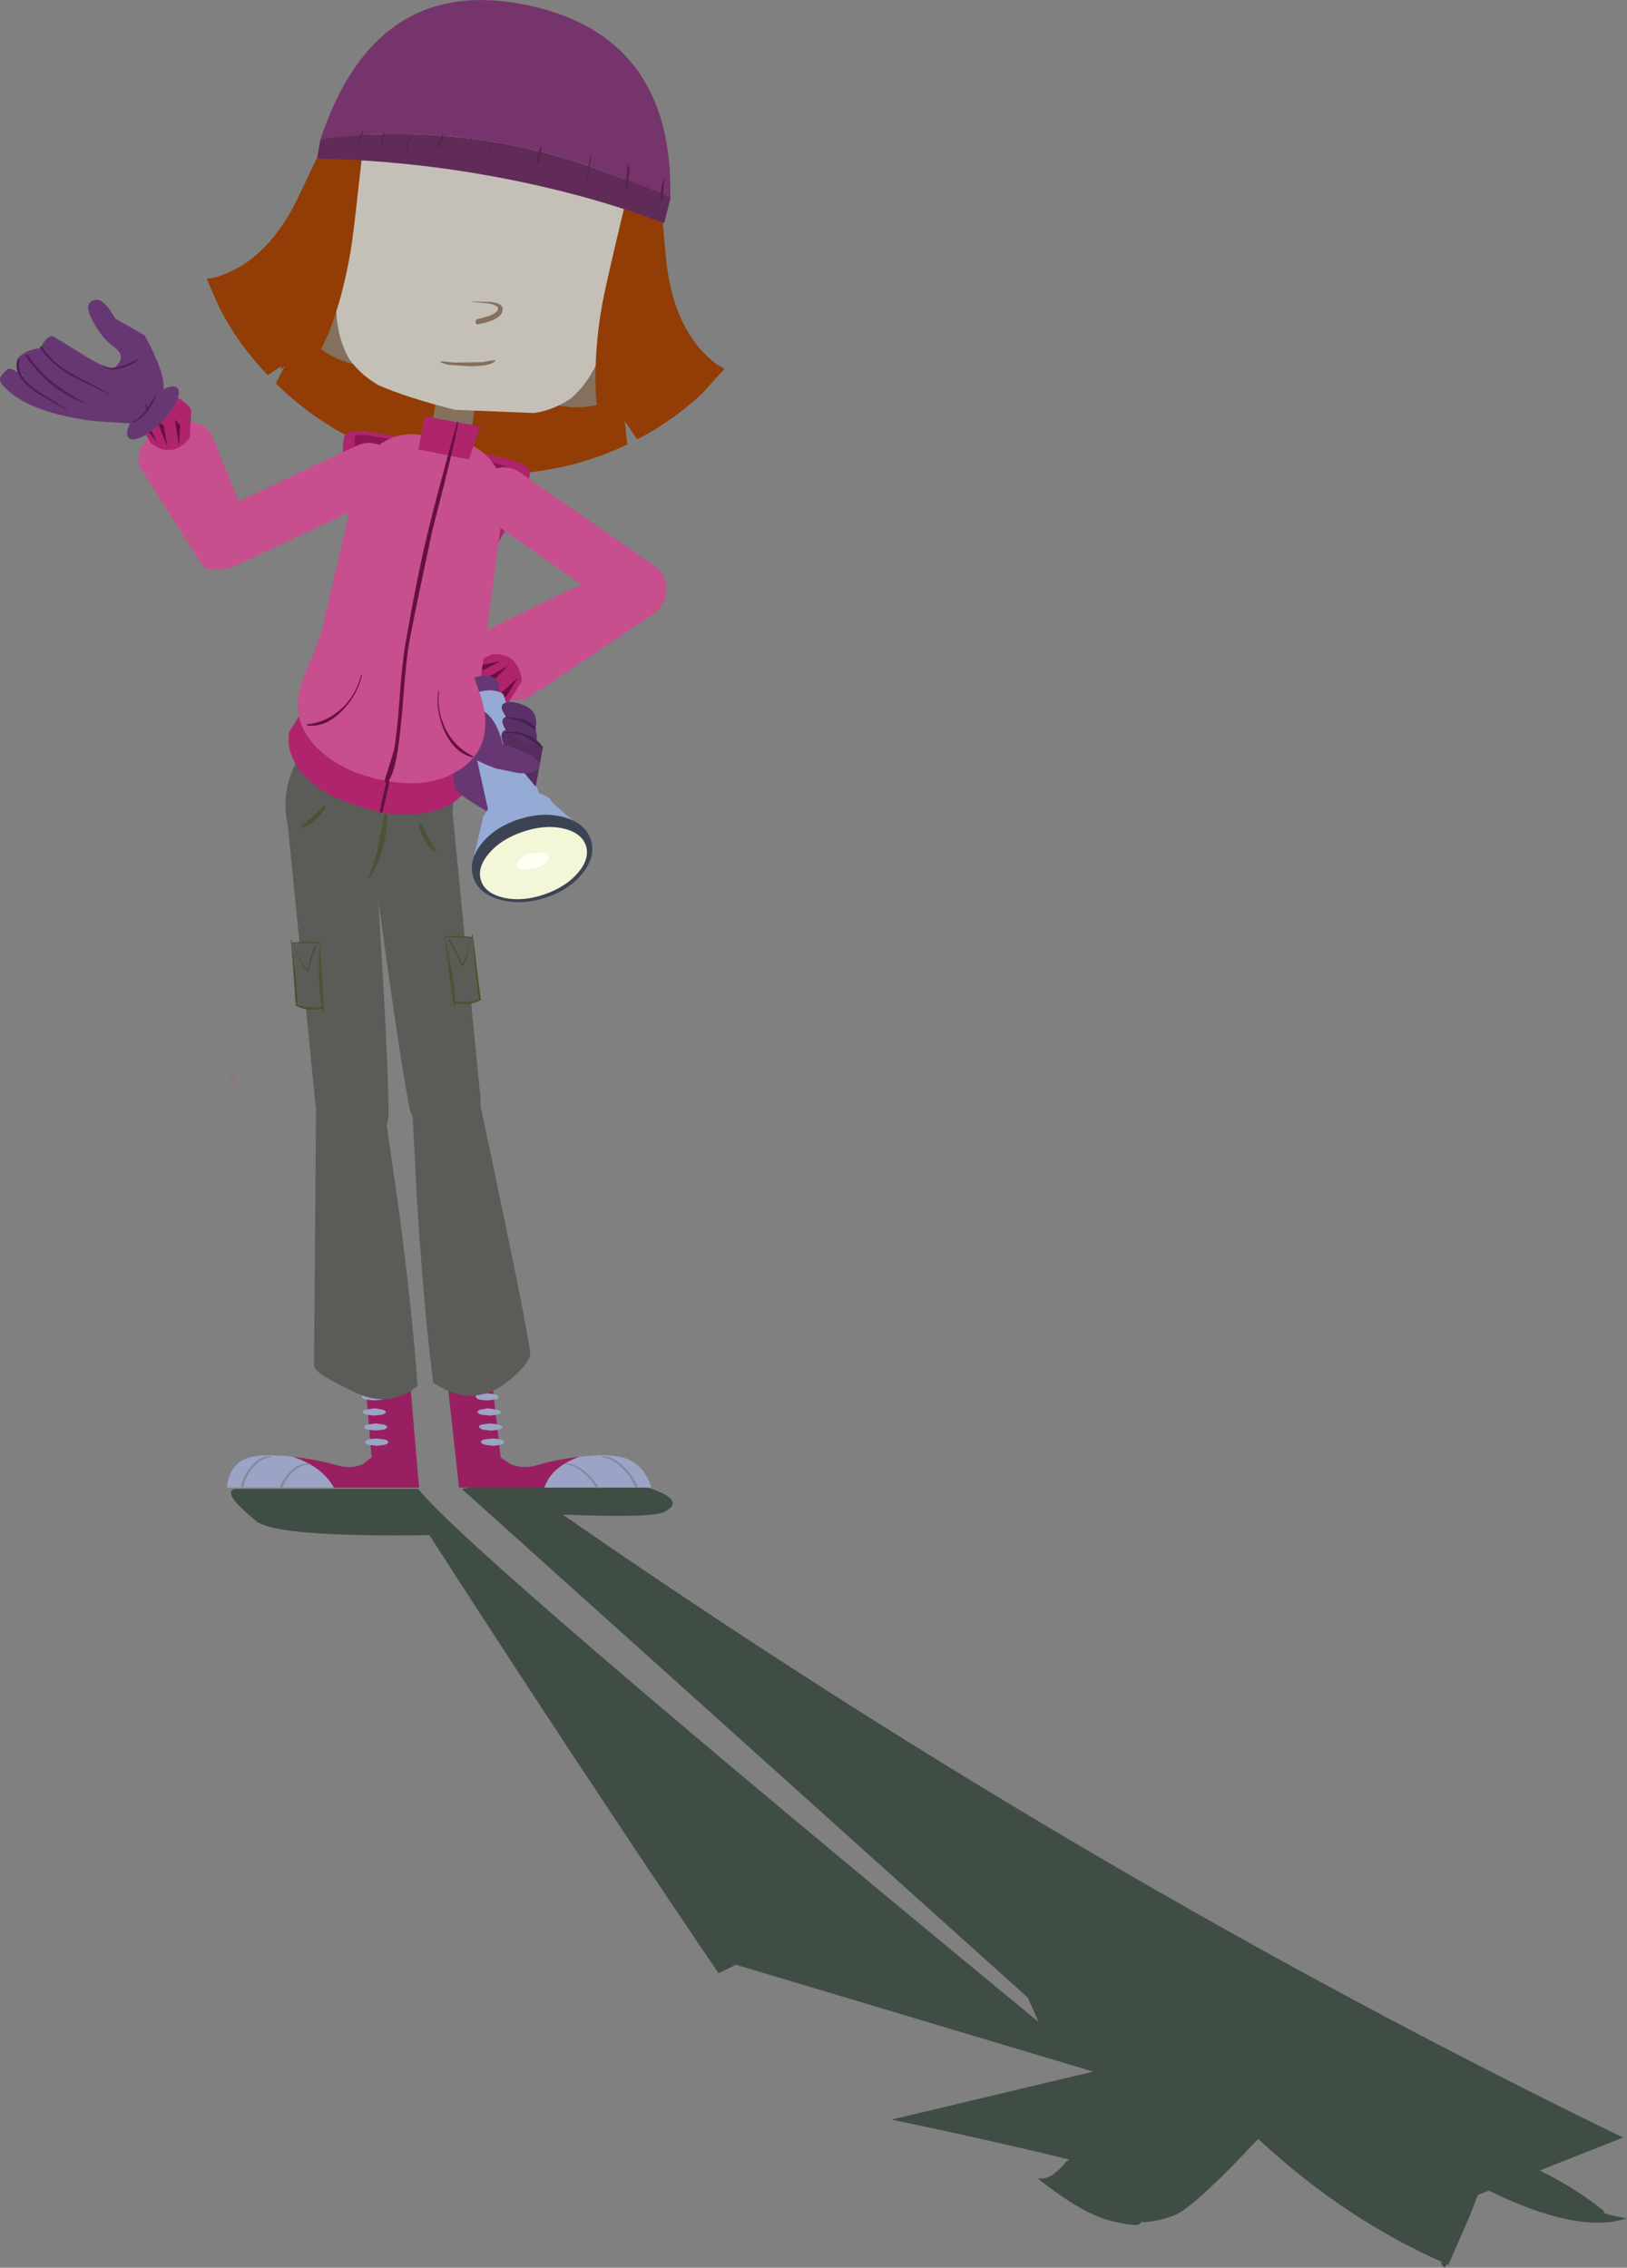 <?xml version="1.0" encoding="UTF-8" standalone="no"?>
<svg xmlns:xlink="http://www.w3.org/1999/xlink" height="734.9px" width="527.4px" xmlns="http://www.w3.org/2000/svg">
  <rect width="100%" height="100%" fill="#808080" stroke="none"/>
  <g transform="matrix(1.0, 0.0, 0.0, 1.0, -426.95, -449.0)">
    <path d="M562.5 931.5 Q579.25 952.5 763.6 1104.25 L760.1 1096.35 576.65 931.5 Q586.45 929.8 598.85 928.8 623.7 926.85 636.75 931.0 649.85 935.2 642.2 939.0 638.35 940.95 609.4 939.85 777.6 1056.45 953.05 1141.7 L926.05 1152.4 Q937.7 1158.05 947.05 1165.65 L946.95 1165.7 Q945.6 1166.35 954.35 1167.9 938.5 1173.1 909.55 1158.9 L906.0 1160.3 903.0 1168.0 896.4 1183.05 895.9 1182.75 895.25 1183.9 Q892.7 1181.4 895.35 1182.45 863.05 1168.4 834.8 1142.15 813.75 1164.65 807.4 1167.0 801.05 1169.3 796.7 1169.1 796.95 1171.1 787.4 1168.8 777.8 1166.5 763.3 1154.95 765.8 1155.2 767.75 1154.05 L770.2 1152.15 771.95 1150.25 Q772.75 1149.25 773.6 1148.85 745.2 1141.95 715.9 1135.9 L781.3 1120.35 665.5 1085.7 659.85 1088.45 644.55 1065.8 Q604.25 1005.7 566.15 946.5 517.1 947.2 510.15 942.05 498.15 932.25 503.4 931.5 L561.65 931.5 562.5 931.5" fill="#3f4d45" fill-rule="evenodd" stroke="none"/>
    <path d="M641.8 521.25 L642.8 532.4 Q644.55 550.75 653.4 561.5 656.15 564.7 659.25 567.05 660.6 567.8 661.8 568.5 L654.95 576.1 Q645.5 585.15 633.5 591.4 L629.45 585.45 630.3 593.05 Q611.8 601.85 590.7 602.65 L574.45 602.1 574.4 602.3 571.15 601.7 568.6 601.3 568.65 601.15 Q559.7 599.0 551.5 595.8 531.15 587.85 516.35 573.25 L519.85 566.45 513.75 570.6 Q504.15 560.6 498.15 548.9 L493.95 539.35 496.95 538.85 Q500.65 537.7 504.45 535.6 516.45 528.5 524.15 511.8 L529.0 501.65 Q532.95 493.6 537.65 487.15 L638.45 504.65 Q640.6 512.25 641.8 521.25" fill="#923d06" fill-rule="evenodd" stroke="none"/>
    <path d="M614.8 921.1 Q605.8 924.25 603.4 931.1 L575.75 931.1 571.95 896.65 586.5 897.15 589.25 921.3 592.35 923.4 Q596.35 925.15 600.55 923.95 606.9 922.0 614.8 921.1" fill="#992060" fill-rule="evenodd" stroke="none"/>
    <path d="M628.8 921.3 Q633.6 922.6 636.3 927.0 637.65 929.2 638.0 931.1 L603.4 931.1 Q605.8 924.25 614.8 921.1 623.7 920.0 628.8 921.3" fill="#9ba4c5" fill-rule="evenodd" stroke="none"/>
    <path d="M588.6 901.65 Q588.7 902.2 587.7 902.5 L585.15 902.8 Q581.4 902.8 581.15 901.65 581.05 901.2 582.05 900.85 L584.65 900.5 587.4 900.85 Q588.5 901.2 588.6 901.65" fill="#9ba4c5" fill-rule="evenodd" stroke="none"/>
    <path d="M582.7 905.8 L585.2 905.4 588.0 905.8 Q589.15 906.1 589.25 906.6 589.35 907.05 588.3 907.45 L585.65 907.75 583.0 907.45 Q581.85 907.05 581.75 906.6 581.65 906.1 582.7 905.8" fill="#9ba4c5" fill-rule="evenodd" stroke="none"/>
    <path d="M583.15 910.65 L585.8 910.3 588.5 910.65 Q589.6 910.95 589.7 911.45 589.8 911.9 588.85 912.3 L586.25 912.6 583.5 912.3 Q582.35 911.9 582.25 911.45 582.15 910.95 583.15 910.65" fill="#9ba4c5" fill-rule="evenodd" stroke="none"/>
    <path d="M583.8 915.5 L586.3 915.2 Q590.1 915.2 590.35 916.35 590.45 916.85 589.45 917.2 L586.8 917.55 584.15 917.2 Q582.95 916.85 582.85 916.35 582.75 915.85 583.8 915.5" fill="#9ba4c5" fill-rule="evenodd" stroke="none"/>
    <path d="M620.15 931.15 Q618.7 928.6 616.25 926.45 613.0 923.65 610.0 923.55 L609.8 923.4 Q609.75 923.25 609.9 923.25 613.15 923.05 616.6 925.9 619.4 928.2 621.0 931.15 L620.15 931.15" fill="#8488a5" fill-rule="evenodd" stroke="none"/>
    <path d="M622.0 921.3 L621.85 921.15 621.95 920.95 Q625.2 920.7 628.7 923.9 631.9 926.75 633.55 930.55 633.75 930.95 633.4 931.05 633.0 931.2 632.8 930.8 631.35 927.35 628.35 924.5 625.05 921.4 622.0 921.3" fill="#8488a5" fill-rule="evenodd" stroke="none"/>
    <path d="M521.8 921.1 Q531.4 924.25 535.15 931.1 L562.8 931.1 559.85 896.65 545.4 897.15 547.4 921.3 544.65 923.4 Q541.0 925.15 536.55 923.95 529.9 922.0 521.8 921.1" fill="#992060" fill-rule="evenodd" stroke="none"/>
    <path d="M507.85 921.3 Q503.25 922.6 501.45 927.0 500.55 929.2 500.55 931.1 L535.15 931.1 Q531.4 924.25 521.8 921.1 512.7 920.0 507.85 921.3" fill="#9ba4c5" fill-rule="evenodd" stroke="none"/>
    <path d="M544.2 901.65 Q544.2 902.2 545.25 902.5 L547.9 902.8 Q551.65 902.8 551.65 901.65 551.65 901.2 550.6 900.85 L547.9 900.5 545.25 900.85 Q544.2 901.2 544.2 901.65" fill="#9ba4c5" fill-rule="evenodd" stroke="none"/>
    <path d="M550.9 905.8 L548.3 905.4 545.6 905.8 Q544.5 906.1 544.5 906.6 544.5 907.05 545.6 907.45 L548.3 907.75 550.9 907.45 Q552.0 907.05 552.0 906.6 552.0 906.1 550.9 905.8" fill="#9ba4c5" fill-rule="evenodd" stroke="none"/>
    <path d="M551.4 910.65 L548.7 910.3 546.05 910.65 Q545.0 910.95 545.0 911.45 545.0 911.9 546.05 912.3 L548.7 912.6 551.4 912.3 Q552.45 911.9 552.45 911.45 552.45 910.95 551.4 910.65" fill="#9ba4c5" fill-rule="evenodd" stroke="none"/>
    <path d="M551.7 915.5 L549.1 915.2 Q545.3 915.2 545.3 916.35 545.3 916.85 546.4 917.2 L549.1 917.55 551.7 917.2 Q552.8 916.85 552.8 916.35 552.8 915.85 551.7 915.5" fill="#9ba4c5" fill-rule="evenodd" stroke="none"/>
    <path d="M518.45 931.15 Q519.45 928.6 521.45 926.45 524.15 923.65 527.15 923.55 L527.3 923.4 527.15 923.25 Q523.85 923.05 521.0 925.9 518.65 928.2 517.6 931.15 L518.45 931.15" fill="#8488a5" fill-rule="evenodd" stroke="none"/>
    <path d="M514.75 921.3 L514.9 921.15 514.75 920.95 Q511.45 920.7 508.6 923.9 505.95 926.75 505.05 930.55 504.9 930.95 505.3 931.05 505.7 931.2 505.85 930.8 506.6 927.35 509.05 924.5 511.75 921.4 514.75 921.3" fill="#8488a5" fill-rule="evenodd" stroke="none"/>
    <path d="M538.4 591.1 Q538.8 588.0 545.65 588.85 551.75 589.5 565.3 592.35 L569.15 593.25 573.05 593.9 Q586.7 596.35 592.6 598.05 599.25 599.85 598.65 602.95 596.9 611.9 583.75 632.4 569.25 654.85 560.8 656.15 L558.25 656.0 Q556.9 655.8 555.85 655.2 548.4 650.8 542.4 624.3 536.95 600.15 538.4 591.1" fill="#ae256d" fill-rule="evenodd" stroke="none"/>
    <path d="M541.85 591.5 L541.95 590.75 Q542.1 590.05 543.3 589.9 545.45 589.7 559.25 592.4 574.15 595.35 583.8 597.95 592.95 600.45 593.4 601.6 L593.1 603.25 Q570.4 597.05 559.65 598.3 542.2 596.75 542.0 594.25 L541.85 591.5" fill="#8c1653" fill-rule="evenodd" stroke="none"/>
    <path d="M573.65 712.25 L582.75 805.4 Q583.05 808.45 580.3 811.55 577.55 814.65 573.65 816.0 563.55 819.5 559.9 809.0 557.6 798.2 552.55 762.25 L547.9 728.65 573.65 712.25" fill="#5b5c57" fill-rule="evenodd" stroke="none"/>
    <path d="M572.25 753.3 Q572.1 753.55 572.3 753.85 574.45 757.15 576.5 762.1 576.7 762.45 576.95 762.2 578.7 759.5 579.95 753.0 L580.05 753.0 580.8 762.35 Q581.35 768.35 582.1 772.8 579.6 773.65 577.8 773.65 L574.45 773.5 Q574.45 769.3 573.45 763.7 L571.3 752.85 Q576.7 752.8 579.65 753.0 578.3 758.9 576.75 761.45 574.35 755.4 572.65 753.25 L572.25 753.3 M571.25 752.5 L571.2 752.15 Q571.0 751.9 571.0 752.15 L571.05 752.5 570.8 752.55 570.85 752.8 571.1 752.85 572.45 763.7 573.8 773.45 573.8 773.6 573.85 773.85 574.1 775.2 574.3 775.45 574.4 775.3 574.4 774.15 578.4 774.5 Q580.55 774.25 582.3 773.25 L582.6 773.25 Q582.9 773.25 582.8 772.9 L580.2 751.8 580.05 751.7 579.95 751.8 580.0 752.65 575.45 752.25 571.25 752.5" fill="#485434" fill-rule="evenodd" stroke="none"/>
    <path d="M572.25 753.3 L572.65 753.25 Q574.35 755.4 576.75 761.45 578.3 758.9 579.65 753.0 576.7 752.8 571.3 752.85 L573.45 763.7 Q574.45 769.3 574.45 773.5 L577.8 773.65 Q579.6 773.65 582.1 772.8 581.35 768.35 580.8 762.35 L580.05 753.0 579.95 753.0 Q578.7 759.5 576.95 762.2 576.7 762.45 576.5 762.1 574.45 757.15 572.3 753.85 572.1 753.55 572.25 753.3" fill="#5b5c57" fill-rule="evenodd" stroke="none"/>
    <path d="M582.15 804.75 Q599.35 885.55 598.8 888.15 598.2 890.7 594.4 894.25 590.6 897.8 587.2 899.5 577.35 904.1 567.35 897.0 564.2 871.85 562.1 837.45 L560.55 808.0 Q561.75 803.05 565.15 800.15 571.65 794.35 582.15 804.75" fill="#5b5c57" fill-rule="evenodd" stroke="none"/>
    <path d="M520.0 714.1 L548.95 730.55 551.0 764.2 Q553.0 800.15 552.9 811.0 551.25 821.4 540.5 817.9 536.35 816.5 533.0 813.45 529.6 810.3 529.25 807.3 L520.0 714.1" fill="#5b5c57" fill-rule="evenodd" stroke="none"/>
    <path d="M530.35 754.35 L530.35 754.0 Q530.5 753.75 530.55 754.0 L530.55 754.35 530.8 754.4 530.8 754.65 530.55 754.7 531.35 765.55 531.95 775.3 532.0 775.45 532.0 775.7 Q531.9 776.4 531.95 777.05 L531.8 777.3 531.65 777.15 531.45 776.0 527.5 776.35 Q525.35 776.1 523.35 775.1 L523.1 775.1 Q522.8 775.1 522.8 774.75 L521.3 753.65 521.4 753.55 Q521.55 753.55 521.55 753.65 L521.65 754.5 526.15 754.1 530.35 754.35 M529.55 755.15 Q529.75 755.4 529.6 755.7 528.05 759.0 526.95 763.95 526.9 764.3 526.6 764.05 524.3 761.35 521.75 754.85 L521.65 754.85 522.75 764.2 Q523.4 770.2 523.45 774.65 L527.95 775.5 531.25 775.35 Q530.45 771.15 530.35 765.55 L530.35 754.7 Q525.0 754.65 522.05 754.85 524.55 760.75 526.6 763.3 527.85 757.25 529.15 755.1 L529.55 755.15" fill="#485434" fill-rule="evenodd" stroke="none"/>
    <path d="M529.55 755.15 L529.15 755.1 Q527.85 757.25 526.6 763.3 524.55 760.75 522.05 754.85 525.0 754.65 530.35 754.7 L530.35 765.55 Q530.45 771.15 531.25 775.35 L527.95 775.5 523.45 774.65 Q523.4 770.2 522.75 764.2 L521.65 754.85 521.75 754.85 Q524.3 761.35 526.6 764.05 526.9 764.3 526.95 763.95 528.05 759.0 529.6 755.7 529.75 755.4 529.55 755.15" fill="#5b5c57" fill-rule="evenodd" stroke="none"/>
    <path d="M519.9 704.95 Q521.8 693.95 530.85 687.6 539.85 681.15 550.7 683.1 561.7 685.05 568.45 693.7 575.35 702.5 573.5 713.3 571.05 729.75 561.55 734.8 554.4 738.5 541.5 736.2 530.65 734.25 524.3 725.15 518.0 715.95 519.9 704.95" fill="#5b5c57" fill-rule="evenodd" stroke="none"/>
    <path d="M551.55 712.95 Q551.6 712.65 552.0 712.7 552.3 712.7 552.4 713.0 552.6 718.2 551.05 723.7 549.55 729.3 546.8 733.45 L546.5 733.4 Q546.3 733.3 546.4 733.15 548.25 728.8 549.6 723.25 L551.55 712.95" fill="#485434" fill-rule="evenodd" stroke="none"/>
    <path d="M531.7 710.25 L532.3 710.2 Q532.7 710.4 532.5 710.7 529.6 715.5 524.85 717.3 L524.45 717.2 Q524.35 716.9 524.55 716.8 528.5 713.7 531.7 710.25" fill="#485434" fill-rule="evenodd" stroke="none"/>
    <path d="M563.65 716.0 Q563.5 715.7 563.05 715.75 562.65 715.85 562.75 716.25 563.85 721.75 567.7 725.05 567.9 725.25 568.1 725.05 L568.2 724.65 Q565.45 720.35 563.65 716.0" fill="#485434" fill-rule="evenodd" stroke="none"/>
    <path d="M529.4 805.9 Q537.9 795.5 545.55 801.3 549.45 804.2 551.65 809.15 L555.9 838.6 Q560.55 873.05 562.3 898.15 553.65 905.25 542.95 900.65 539.2 898.95 533.95 896.1 528.55 893.25 528.75 891.15 L529.4 805.9" fill="#5b5c57" fill-rule="evenodd" stroke="none"/>
    <path d="M501.25 797.75 Q501.1 797.6 501.3 797.6 502.65 797.45 503.25 799.0 L503.25 799.25 503.1 799.25 501.25 797.75" fill="#ae5798" fill-rule="evenodd" stroke="none"/>
    <path d="M639.55 647.45 L599.5 674.25 Q595.55 676.9 590.85 675.5 586.1 674.0 583.3 669.35 L582.95 668.7 Q580.5 663.8 581.8 658.9 583.05 654.0 587.25 651.95 L628.85 631.85 Q631.05 630.8 634.0 632.25 637.0 633.55 639.15 636.6 641.3 639.7 641.45 642.85 641.6 646.05 639.55 647.45" fill="#c74f8d" fill-rule="evenodd" stroke="none"/>
    <path d="M594.85 665.2 Q596.05 667.4 596.05 669.75 L591.4 677.35 587.55 678.15 Q583.25 678.4 580.55 675.4 577.75 672.45 577.5 668.5 L577.85 665.15 586.6 661.0 Q592.55 660.65 594.85 665.2" fill="#b0246d" fill-rule="evenodd" stroke="none"/>
    <path d="M589.5 673.45 L594.85 668.65 590.9 674.95 589.5 673.45 M589.15 663.35 L582.5 666.65 582.1 664.6 589.15 663.35 M591.6 664.75 L586.35 670.1 585.3 668.35 591.6 664.75" fill="#67103e" fill-rule="evenodd" stroke="none"/>
    <path d="M550.05 712.15 Q529.2 707.35 522.75 696.6 520.8 693.1 520.45 689.45 L520.6 686.4 528.15 674.2 578.3 694.8 579.5 702.2 Q578.7 705.4 574.8 708.4 567.1 714.2 551.9 712.6 L551.75 712.55 550.95 712.3 553.45 701.55 555.95 690.5 Q556.35 688.0 556.0 686.4 L555.7 686.35 552.95 699.2 Q550.85 707.6 550.05 712.15" fill="#b0246d" fill-rule="evenodd" stroke="none"/>
    <path d="M550.05 712.15 Q550.85 707.6 552.95 699.2 L555.7 686.35 556.0 686.4 Q556.35 688.0 555.95 690.5 L553.45 701.55 550.95 712.3 551.0 712.4 550.05 712.25 550.05 712.15" fill="#67103e" fill-rule="evenodd" stroke="none"/>
    <path d="M586.8 599.2 Q591.35 605.45 590.1 613.0 L580.65 685.3 Q579.4 692.55 572.35 696.65 565.6 700.5 557.75 699.25 L546.6 697.4 Q538.6 696.15 532.05 689.15 525.15 681.85 526.3 674.55 L542.45 605.2 Q543.6 597.65 549.85 593.2 556.0 588.75 563.6 589.95 L574.75 591.75 Q582.3 593.05 586.8 599.2" fill="#c74f8d" fill-rule="evenodd" stroke="none"/>
    <path d="M567.5 686.9 Q569.35 689.0 573.7 688.0 577.9 686.9 582.2 683.3 586.35 679.7 588.05 675.6 589.75 671.55 587.9 669.35 586.05 667.25 581.75 668.25 577.45 669.3 573.15 672.9 569.0 676.5 567.3 680.6 565.7 684.75 567.5 686.9" fill="#673773" fill-rule="evenodd" stroke="none"/>
    <path d="M572.0 681.95 Q573.7 703.75 575.05 705.4 576.45 707.1 590.15 715.15 L590.7 694.05 572.0 681.95" fill="#673773" fill-rule="evenodd" stroke="none"/>
    <path d="M577.7 677.7 L585.25 711.8 602.2 707.45 590.0 673.9 Q589.35 673.4 588.1 673.05 585.55 672.35 582.65 673.1 579.85 673.95 578.45 675.95 577.75 676.9 577.7 677.7" fill="#95aad5" fill-rule="evenodd" stroke="none"/>
    <path d="M597.15 720.3 Q601.9 718.8 604.6 715.7 607.25 712.65 606.3 709.75 605.35 706.95 601.4 706.0 597.45 705.0 592.75 706.45 588.0 708.0 585.35 711.05 582.65 714.15 583.65 717.0 584.6 719.85 588.55 720.8 592.5 721.85 597.15 720.3" fill="#95aad5" fill-rule="evenodd" stroke="none"/>
    <path d="M617.5 719.2 L603.7 707.1 583.7 713.35 579.7 730.05 617.5 719.2" fill="#95aad5" fill-rule="evenodd" stroke="none"/>
    <path d="M603.5 740.0 Q611.4 737.5 615.8 732.0 620.2 726.5 618.5 721.2 616.8 715.9 610.0 713.9 603.2 711.95 595.25 714.45 587.4 717.0 583.0 722.45 578.65 728.0 580.35 733.25 582.0 738.55 588.85 740.5 595.6 742.45 603.5 740.0" fill="#3c4454" fill-rule="evenodd" stroke="none"/>
    <path d="M603.4 738.85 Q610.45 736.4 614.35 731.8 618.25 727.15 616.85 722.95 615.35 718.75 609.35 717.45 603.45 716.15 596.45 718.55 589.4 720.9 585.4 725.6 581.5 730.25 582.9 734.45 584.35 738.6 590.35 739.95 596.35 741.25 603.4 738.85" fill="#f3f7d7" fill-rule="evenodd" stroke="none"/>
    <path d="M600.45 730.45 Q602.5 729.8 603.8 728.65 605.0 727.45 604.75 726.45 604.45 725.45 602.7 725.25 L598.85 725.6 Q596.8 726.2 595.55 727.4 594.3 728.6 594.55 729.6 594.95 730.6 596.65 730.9 L600.45 730.45" fill="#fffff5" fill-rule="evenodd" stroke="none"/>
    <path d="M602.9 691.45 L599.9 688.85 Q596.15 686.1 593.0 685.6 589.7 685.0 589.5 687.3 589.45 688.3 590.65 691.95 L600.6 703.95 602.9 691.45" fill="#552e5f" fill-rule="evenodd" stroke="none"/>
    <path d="M572.15 683.5 L579.75 693.9 Q580.9 695.55 587.75 698.05 L594.8 699.5 Q601.85 700.1 601.9 696.5 601.2 694.5 595.45 692.15 L589.85 690.1 Q589.5 688.2 588.55 685.9 586.7 681.25 583.5 679.3 580.3 677.35 575.9 680.2 573.7 681.65 572.15 683.5" fill="#673773" fill-rule="evenodd" stroke="none"/>
    <path d="M591.85 687.0 L598.9 690.25 600.1 690.1 Q601.35 689.35 600.8 686.4 600.25 683.25 596.2 681.8 592.55 680.5 590.55 681.5 589.25 682.15 590.2 684.2 590.7 685.4 591.85 687.0" fill="#593068" fill-rule="evenodd" stroke="none"/>
    <path d="M591.6 682.4 L598.7 685.65 599.95 685.5 Q601.1 684.8 600.6 681.8 600.1 678.65 595.9 677.2 592.3 675.9 590.4 676.9 589.0 677.6 590.0 679.65 L591.6 682.4" fill="#593068" fill-rule="evenodd" stroke="none"/>
    <path d="M590.7 686.3 Q590.55 686.55 590.7 686.55 594.05 686.35 597.1 687.7 599.1 688.7 602.65 691.35 L602.85 691.4 602.9 691.1 Q601.1 688.4 597.5 687.1 594.1 685.85 590.7 686.3" fill="#41224d" fill-rule="evenodd" stroke="none"/>
    <path d="M590.9 681.4 Q590.75 681.7 590.9 681.65 593.55 681.95 596.0 682.85 596.95 683.3 598.25 684.1 L600.4 685.55 600.6 685.55 600.75 685.25 Q598.5 681.55 590.9 681.4" fill="#41224d" fill-rule="evenodd" stroke="none"/>
    <path d="M563.0 652.6 Q572.8 651.55 576.15 656.9 578.3 660.3 581.45 670.9 588.85 689.15 576.8 697.85 565.7 705.8 547.65 701.05 538.7 698.85 531.95 693.35 524.2 686.95 523.5 678.95 523.2 673.55 526.45 665.7 530.85 655.6 531.4 652.65 L563.0 652.6" fill="#c74f8d" fill-rule="evenodd" stroke="none"/>
    <path d="M544.0 667.65 L544.25 667.7 Q543.0 673.95 538.05 679.15 532.65 684.75 526.65 684.15 526.4 684.15 526.45 683.95 526.4 683.7 526.65 683.7 532.95 683.05 537.85 678.45 542.55 674.0 544.0 667.65" fill="#67103e" fill-rule="evenodd" stroke="none"/>
    <path d="M578.9 594.2 L566.2 592.3 568.8 575.05 581.5 576.9 578.9 594.2" fill="#85705e" fill-rule="evenodd" stroke="none"/>
    <path d="M578.95 597.9 L562.55 594.65 564.65 583.9 582.6 587.2 578.95 597.9" fill="#b0246d" fill-rule="evenodd" stroke="none"/>
    <path d="M575.35 586.7 Q574.45 591.9 571.2 604.8 L566.9 621.8 Q560.65 651.15 559.6 657.15 558.6 663.1 557.7 674.9 556.8 686.7 555.8 692.6 554.5 700.8 552.35 702.7 551.95 702.6 551.8 702.4 551.6 702.25 551.7 701.65 L554.7 692.05 Q555.7 686.2 556.5 675.0 557.3 663.7 558.45 657.1 561.85 637.45 565.35 622.6 568.25 610.55 575.15 585.7 L575.45 585.75 575.35 586.7" fill="#67103e" fill-rule="evenodd" stroke="none"/>
    <path d="M569.25 672.95 L569.0 672.9 Q568.1 679.25 570.95 685.8 574.15 692.9 580.05 694.4 580.2 694.55 580.25 694.3 580.4 694.1 580.15 693.95 574.45 691.25 571.4 685.25 568.45 679.35 569.25 672.95" fill="#67103e" fill-rule="evenodd" stroke="none"/>
    <path d="M555.2 605.0 Q553.95 608.55 550.45 610.2 L502.55 632.7 495.15 632.9 Q491.7 631.5 490.25 628.3 488.55 624.85 489.85 621.2 491.15 617.65 494.6 616.05 L542.55 593.45 Q546.0 591.8 549.6 593.1 553.15 594.35 554.8 597.85 556.5 601.4 555.2 605.0" fill="#c74f8d" fill-rule="evenodd" stroke="none"/>
    <path d="M492.25 631.75 Q493.25 633.4 496.35 633.5 499.5 633.7 502.9 632.4 506.45 631.1 508.45 628.85 510.55 626.65 509.8 624.85 L495.65 590.15 Q494.25 586.75 489.85 585.9 485.3 585.05 480.4 587.3 L479.65 587.65 Q474.8 590.05 472.8 594.15 470.8 598.1 472.8 601.2 L492.25 631.75" fill="#c74f8d" fill-rule="evenodd" stroke="none"/>
    <path d="M486.3 579.0 Q482.8 576.35 478.85 577.3 474.9 578.2 472.5 581.25 L470.85 584.2 475.85 592.6 Q480.55 596.3 485.05 593.95 487.25 592.7 488.5 590.75 L488.95 581.75 Q488.0 580.25 486.3 579.0" fill="#b0246d" fill-rule="evenodd" stroke="none"/>
    <path d="M485.35 586.7 L483.65 585.0 485.0 593.65 485.35 586.7 M480.0 586.8 L477.9 585.55 481.2 593.75 480.0 586.8 M474.95 586.3 L472.6 585.7 477.95 592.6 474.95 586.3" fill="#67103e" fill-rule="evenodd" stroke="none"/>
    <path d="M472.55 586.45 L479.55 576.35 Q481.0 573.3 477.55 565.2 475.8 561.1 473.8 557.65 L464.4 552.3 462.4 549.2 Q460.05 546.0 458.2 546.15 453.5 546.6 457.0 553.0 459.9 558.45 463.15 560.85 465.6 562.6 466.0 563.9 466.65 565.65 464.5 567.8 462.7 569.55 453.95 564.0 L444.05 557.9 Q441.8 557.95 440.1 561.85 435.95 562.15 433.25 564.55 431.6 566.1 432.85 568.65 L434.45 570.95 432.05 569.25 Q429.6 567.85 428.9 569.1 427.05 570.75 426.95 571.85 426.8 573.65 431.75 577.35 440.25 583.25 457.3 585.45 L472.55 586.45" fill="#673773" fill-rule="evenodd" stroke="none"/>
    <path d="M484.4 574.7 Q483.2 573.55 480.0 575.1 476.8 576.65 473.6 580.0 470.4 583.35 468.95 586.6 467.45 589.85 468.7 590.95 469.9 592.05 473.05 590.5 476.25 589.0 479.45 585.6 482.7 582.25 484.15 579.05 485.6 575.85 484.4 574.7" fill="#673773" fill-rule="evenodd" stroke="none"/>
    <path d="M462.85 577.05 L462.9 577.0 Q458.85 574.5 450.7 570.4 443.75 566.45 440.55 561.35 L440.0 561.3 Q439.8 561.4 439.9 561.65 443.35 566.95 450.2 570.9 L462.85 577.05" fill="#511e5a" fill-rule="evenodd" stroke="none"/>
    <path d="M453.9 579.55 L454.0 579.35 Q448.0 576.0 443.95 572.8 439.2 568.85 435.95 564.0 L435.35 563.95 Q435.1 564.1 435.25 564.4 442.75 575.25 453.9 579.55" fill="#511e5a" fill-rule="evenodd" stroke="none"/>
    <path d="M448.65 581.85 L448.75 581.65 Q439.0 575.75 438.3 575.15 431.9 570.2 433.35 565.5 L433.25 565.15 432.9 565.25 Q430.5 570.0 437.6 575.4 440.0 577.25 448.65 581.85" fill="#511e5a" fill-rule="evenodd" stroke="none"/>
    <path d="M470.2 585.45 L470.15 585.7 Q470.25 585.85 470.35 585.8 474.4 584.25 477.55 577.4 477.35 577.1 477.25 577.25 L474.3 581.9 Q472.4 584.5 470.2 585.45" fill="#511e5a" fill-rule="evenodd" stroke="none"/>
    <path d="M474.5 582.35 Q474.55 582.55 474.65 582.35 475.45 581.3 474.35 580.1 L474.1 580.0 474.05 580.15 474.5 582.35" fill="#511e5a" fill-rule="evenodd" stroke="none"/>
    <path d="M460.35 567.35 L460.2 567.5 Q462.1 569.25 466.0 568.4 469.25 567.6 471.6 565.75 L471.6 565.5 471.35 565.4 Q467.9 567.25 465.95 567.8 462.4 568.8 460.35 567.35" fill="#511e5a" fill-rule="evenodd" stroke="none"/>
    <path d="M631.3 544.0 L626.1 545.15 Q619.9 548.2 615.45 557.35 L605.5 579.8 Q616.7 583.0 627.45 577.65 638.15 572.25 639.8 562.7 641.35 553.9 638.5 548.95 636.15 544.85 631.3 544.0" fill="#85705e" fill-rule="evenodd" stroke="none"/>
    <path d="M534.05 525.1 L538.55 528.05 Q543.35 533.0 544.5 543.15 L546.25 567.7 Q534.65 566.8 526.4 558.05 518.1 549.35 519.75 539.8 521.3 531.0 525.65 527.25 529.2 524.25 534.05 525.1" fill="#85705e" fill-rule="evenodd" stroke="none"/>
    <path d="M606.95 478.05 Q614.2 479.35 619.3 484.0 632.05 498.6 631.15 518.5 L630.9 522.05 Q630.3 530.1 628.45 538.2 L628.1 539.55 628.2 539.55 627.45 541.85 Q627.45 542.5 627.05 543.25 L626.95 543.5 623.85 556.85 Q622.85 561.1 621.15 565.15 L620.05 567.45 Q617.05 573.65 612.1 578.05 607.75 581.05 602.5 582.4 L600.2 582.85 574.3 581.8 574.25 581.75 Q559.1 577.95 549.55 573.8 L547.6 572.55 Q543.1 569.5 540.05 565.2 536.8 559.3 536.15 552.45 L535.9 549.9 Q535.6 545.55 536.15 541.2 L536.15 541.1 537.7 527.55 537.7 527.3 Q537.6 526.45 537.8 525.8 L537.9 523.4 537.95 523.4 538.15 522.05 Q539.1 513.8 541.25 506.0 L542.2 502.65 Q548.0 483.55 565.0 474.25 571.3 471.7 578.5 473.0 581.7 473.55 585.15 474.95 L583.85 481.4 587.2 482.0 588.25 476.3 592.45 477.0 592.5 477.05 596.7 477.85 595.75 483.55 599.1 484.15 600.1 477.6 606.95 478.05" fill="#c5c0b7" fill-rule="evenodd" stroke="none"/>
    <path d="M633.0 505.4 Q635.6 508.3 638.2 516.1 645.1 536.5 641.75 555.75 640.85 560.7 637.6 570.55 L635.9 575.35 Q631.6 588.05 631.6 579.3 L621.75 587.3 Q620.85 583.8 620.25 578.75 619.8 573.35 620.05 567.45 620.3 558.25 622.1 547.9 622.95 543.1 626.75 527.0 L630.35 511.8 629.9 509.05 629.35 507.0 Q630.15 502.45 633.0 505.4 M544.9 494.25 L543.15 509.8 Q541.35 526.25 540.5 531.05 538.45 542.7 535.2 552.25 533.65 556.75 531.8 560.65 528.9 566.85 528.1 560.75 L517.8 568.75 518.35 566.6 518.6 552.1 518.65 549.3 Q518.8 537.15 519.75 531.65 523.1 512.4 536.25 495.6 541.3 489.15 544.65 487.35 548.25 485.55 547.45 490.1 L546.25 491.85 Q545.05 493.5 544.9 494.25" fill="#923d06" fill-rule="evenodd" stroke="none"/>
    <path d="M588.15 549.7 Q589.3 548.1 585.25 547.3 L580.05 546.85 Q579.9 546.85 580.1 546.7 L586.05 546.85 Q590.5 547.35 589.8 549.85 589.1 552.75 582.05 554.05 581.2 554.25 581.15 553.45 580.95 552.75 581.6 552.45 L585.1 551.5 Q587.3 550.8 588.15 549.7" fill="#85705e" fill-rule="evenodd" stroke="none"/>
    <path d="M633.2 511.6 L633.75 509.35 634.05 509.45 633.5 516.6 Q632.65 516.15 632.75 514.05 L633.2 511.6 M622.45 509.05 Q621.95 512.0 621.45 513.35 L621.25 513.35 622.1 505.6 Q622.25 504.9 622.55 504.8 623.05 505.65 622.45 509.05 M578.15 497.65 L577.6 500.85 577.4 500.8 577.95 497.6 578.15 497.65 M562.35 495.3 L561.55 497.35 560.55 499.65 560.35 499.6 560.6 498.25 Q561.7 495.55 562.15 494.75 L562.35 494.8 562.35 495.3 M609.15 508.9 L608.85 508.9 610.1 501.8 610.3 501.85 Q610.0 505.0 609.15 508.9 M594.15 500.2 L593.1 504.1 Q592.6 504.45 592.45 504.25 593.3 500.65 594.0 498.9 L594.2 498.95 594.15 500.2 M543.3 494.75 L542.35 498.3 542.1 498.25 542.55 495.75 543.1 494.2 543.35 494.25 543.3 494.75 M551.55 495.95 L550.6 499.65 550.3 499.7 Q550.8 496.7 551.35 495.35 L551.6 495.4 551.55 495.95 M536.2 494.6 L535.3 497.85 535.0 497.9 536.05 493.55 536.25 493.6 536.2 494.6" fill="#51244a" fill-rule="evenodd" stroke="none"/>
    <path d="M644.25 512.75 L636.9 509.9 620.15 503.6 Q576.35 488.15 530.85 494.1 548.7 440.45 597.8 450.65 645.15 460.55 644.25 512.75 M529.75 500.1 L530.55 500.4 529.7 500.3 529.75 500.1 M644.3 513.2 L644.3 513.05 644.3 513.2" fill="#76346c" fill-rule="evenodd" stroke="none"/>
    <path d="M644.25 512.75 L644.35 512.75 644.3 513.05 644.3 513.2 642.25 521.3 Q628.85 516.3 615.1 512.55 573.5 501.4 530.55 500.4 L529.75 500.1 530.85 494.1 Q576.35 488.15 620.15 503.6 L636.9 509.9 644.25 512.75" fill="#602b58" fill-rule="evenodd" stroke="none"/>
    <path d="M641.45 509.35 L642.0 507.1 642.3 507.2 641.75 514.35 Q640.9 513.9 641.0 511.8 L641.45 509.35 M630.7 506.8 Q630.2 509.75 629.7 511.1 L629.5 511.1 630.35 503.35 Q630.5 502.65 630.8 502.55 631.3 503.4 630.7 506.8 M586.4 495.4 L585.85 498.6 585.65 498.55 586.2 495.35 586.4 495.4 M570.6 493.05 L569.8 495.1 568.8 497.4 568.6 497.35 568.85 496.0 570.4 492.5 570.6 492.55 570.6 493.05 M617.4 506.65 L617.1 506.65 618.35 499.55 618.55 499.6 Q618.25 502.75 617.4 506.65 M602.4 497.95 L601.35 501.85 600.7 502.0 Q601.55 498.4 602.25 496.65 L602.45 496.7 602.4 497.95 M551.55 492.5 L550.6 496.05 550.35 496.0 550.8 493.5 551.35 491.95 551.6 492.0 551.55 492.5 M559.8 493.7 L558.85 497.4 558.55 497.45 Q559.05 494.45 559.6 493.1 L559.85 493.15 559.8 493.7 M544.45 492.35 L543.55 495.6 543.25 495.65 544.3 491.3 544.5 491.35 544.45 492.35" fill="#51244a" fill-rule="evenodd" stroke="none"/>
    <path d="M588.65 600.6 Q592.45 599.95 595.6 602.15 L639.1 632.4 Q642.4 634.75 642.95 638.75 643.4 642.2 641.4 645.3 639.2 648.4 635.5 649.0 631.7 649.7 628.6 647.55 L585.1 617.3 Q582.0 615.1 581.3 611.3 580.65 607.6 582.8 604.4 584.95 601.25 588.65 600.6" fill="#c74f8d" fill-rule="evenodd" stroke="none"/>
    <path d="M569.75 566.3 L569.8 566.05 574.15 566.5 583.4 566.35 586.2 565.85 587.6 565.7 Q586.7 567.7 579.05 567.7 L572.65 567.25 Q570.45 566.85 569.75 566.3" fill="#85705e" fill-rule="evenodd" stroke="none"/>
  </g>
</svg>
